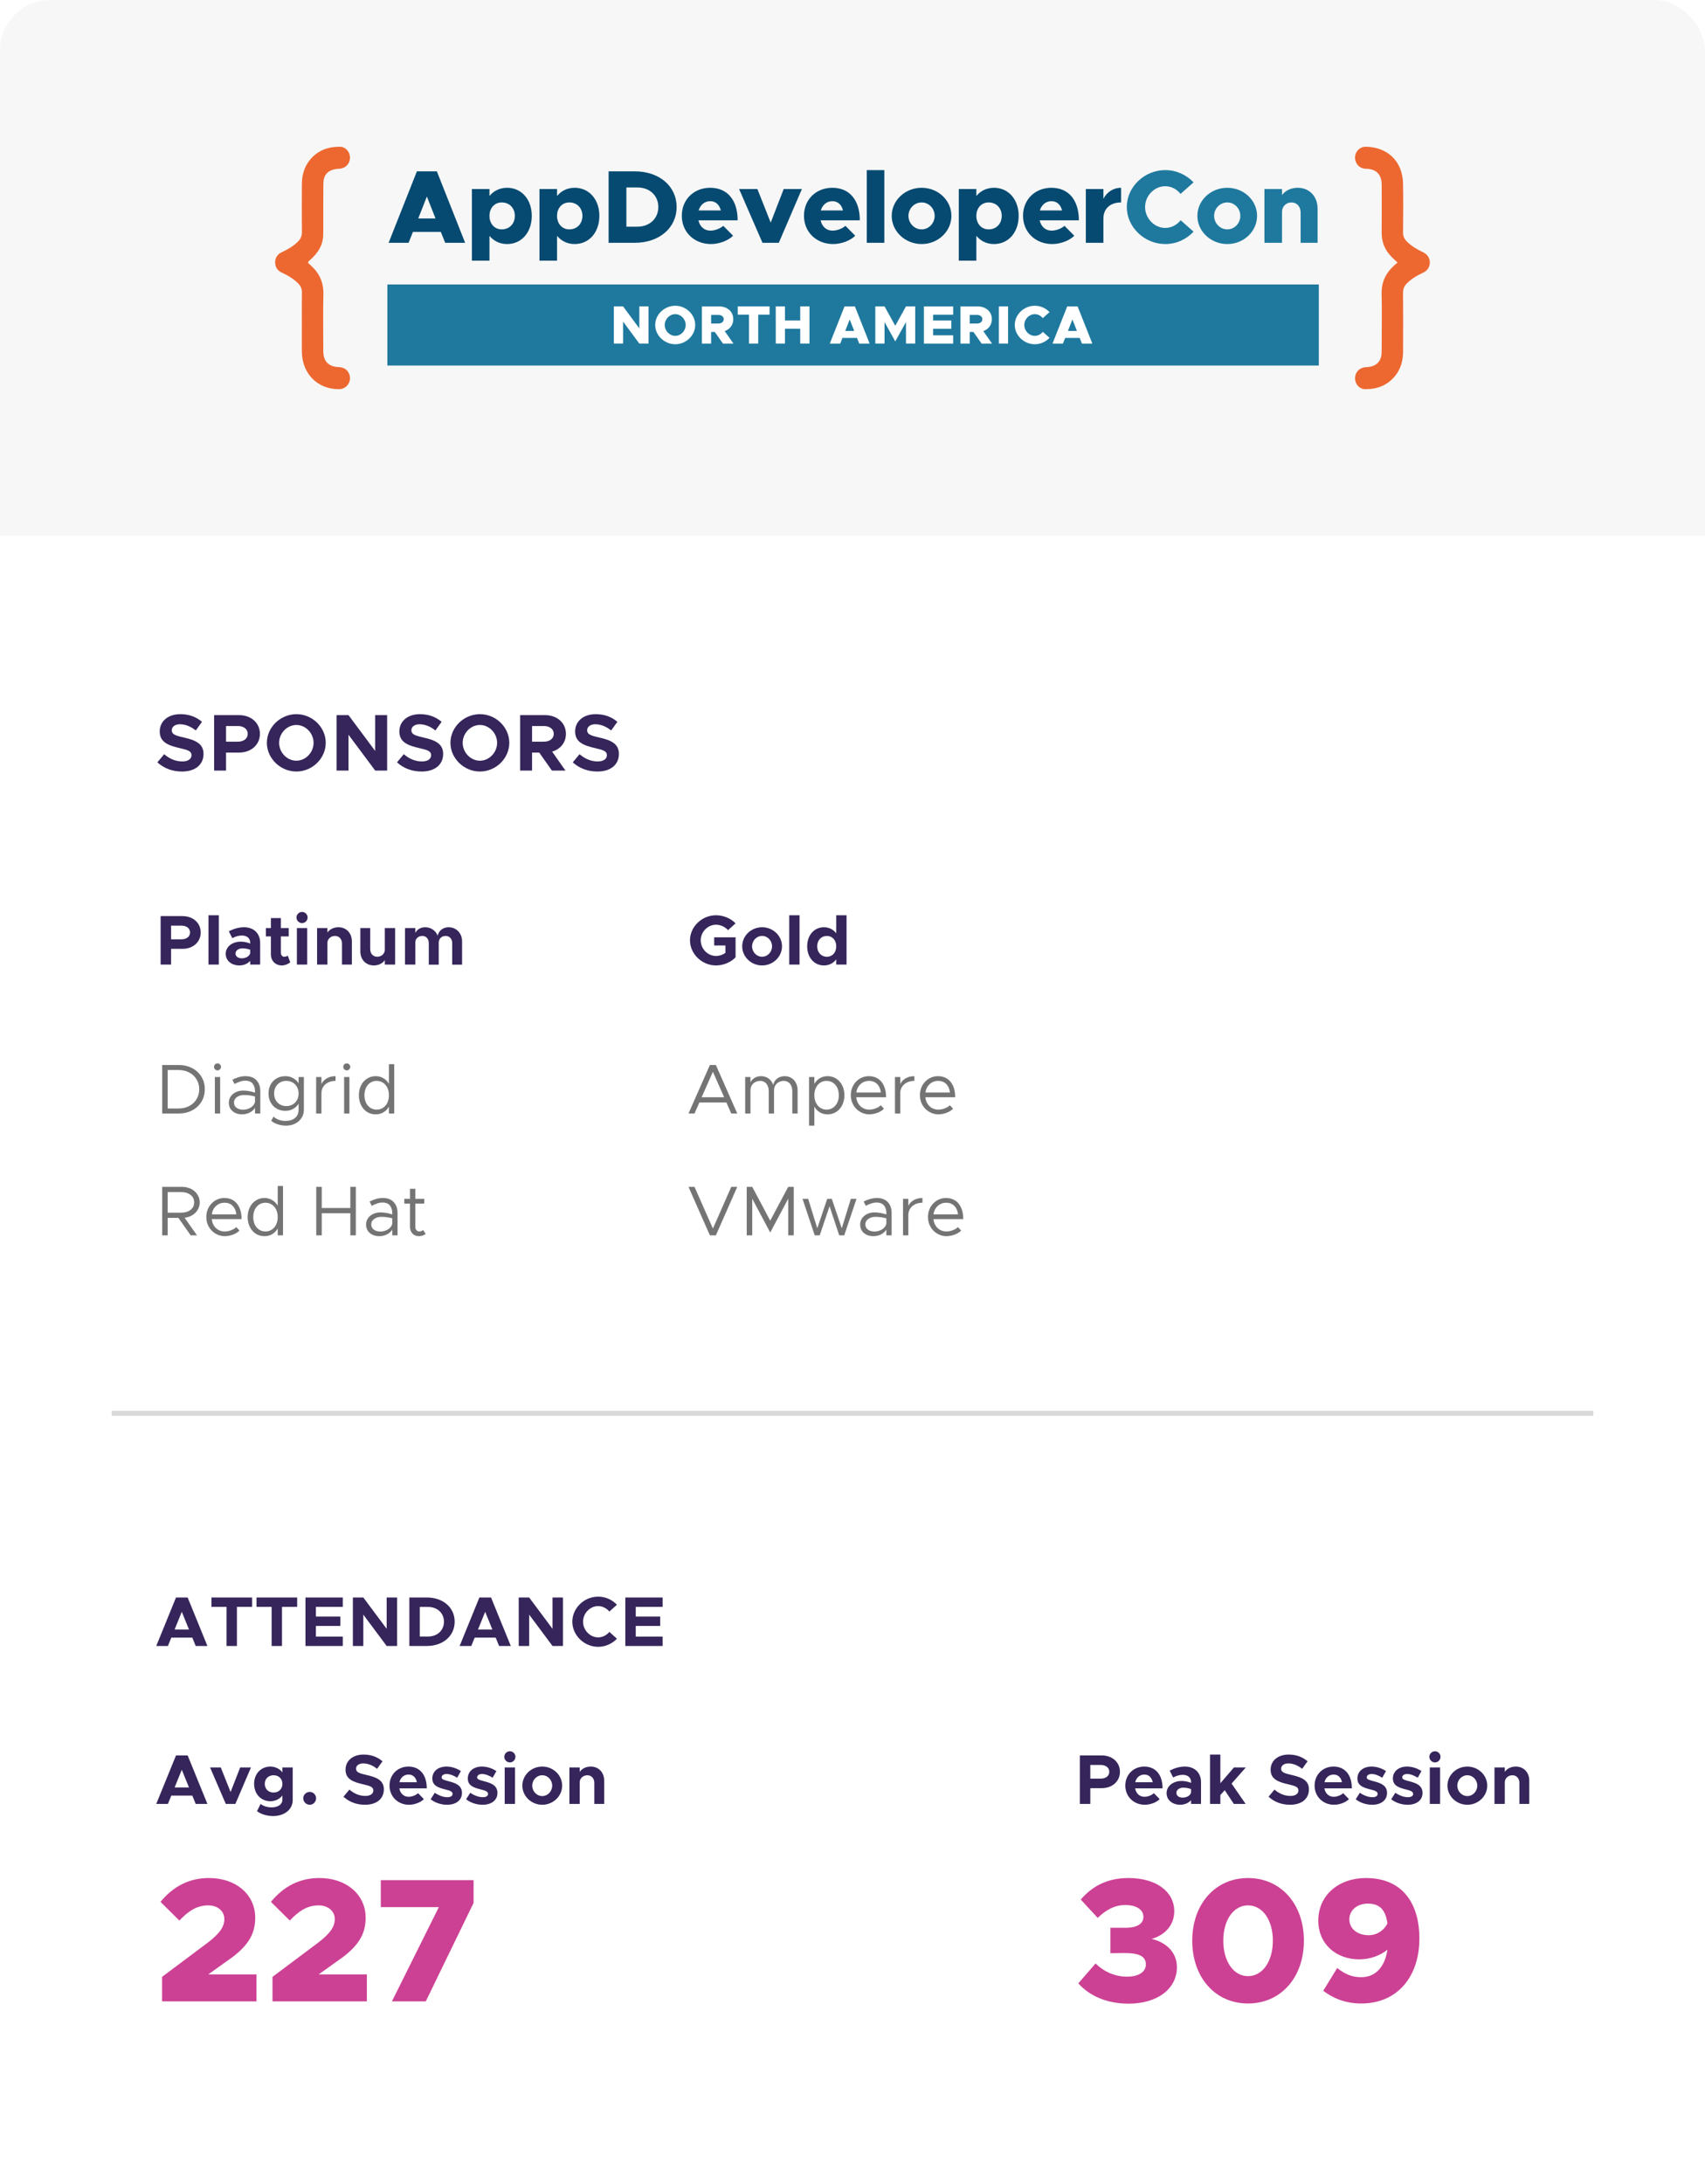 <?xml version="1.0" encoding="UTF-8"?> <svg xmlns="http://www.w3.org/2000/svg" width="378" height="484" viewBox="0 0 378 484" fill="none"><g filter="url(#filter0_d_42_2446)"><g clip-path="url(#clip0_42_2446)"><rect width="378" height="483.521" rx="11.173" fill="white"></rect><rect width="378" height="118.761" fill="#F7F7F7"></rect><path d="M292.383 63.039H85.881V81.007H292.383V63.039Z" fill="#1F799E"></path><path d="M97.728 51.387H91.55L90.582 53.807H86.156L92.426 37.97H96.852L103.122 53.807H98.696L97.728 51.387ZM96.552 48.413L94.639 43.549L92.726 48.413H96.552Z" fill="#064A71"></path><path d="M117.897 47.837C117.897 51.502 115.615 54.084 112.434 54.084C110.82 54.084 109.46 53.415 108.515 52.263V57.772H104.619V41.889H108.515V43.433C109.46 42.281 110.82 41.612 112.434 41.612C115.615 41.612 117.897 44.194 117.897 47.837ZM114.139 47.837C114.139 46.108 112.941 44.863 111.235 44.863C109.644 44.863 108.515 46.108 108.515 47.837C108.515 49.588 109.644 50.833 111.235 50.833C112.941 50.833 114.139 49.588 114.139 47.837Z" fill="#064A71"></path><path d="M132.88 47.837C132.88 51.502 130.598 54.084 127.417 54.084C125.803 54.084 124.443 53.415 123.498 52.263V57.772H119.602V41.889H123.498V43.433C124.443 42.281 125.803 41.612 127.417 41.612C130.598 41.612 132.88 44.194 132.88 47.837ZM129.122 47.837C129.122 46.108 127.924 44.863 126.218 44.863C124.627 44.863 123.498 46.108 123.498 47.837C123.498 49.588 124.627 50.833 126.218 50.833C127.924 50.833 129.122 49.588 129.122 47.837Z" fill="#064A71"></path><path d="M134.93 37.97H140.716C146.156 37.97 150.006 41.244 150.006 45.877C150.006 50.51 146.156 53.807 140.716 53.807H134.93C134.93 53.807 134.93 37.97 134.93 37.97ZM141.315 50.234C144.035 50.234 145.949 48.413 145.949 45.877C145.949 43.341 144.035 41.543 141.315 41.543H138.872V50.234H141.315Z" fill="#064A71"></path><path d="M160.355 50.05L162.522 52.24C161.461 53.323 159.432 54.084 157.635 54.084C153.946 54.084 151.157 51.479 151.157 47.814C151.157 44.194 153.854 41.612 157.45 41.612C161.231 41.612 163.536 44.309 163.536 48.828H154.846C155.145 50.188 156.114 51.11 157.473 51.11C158.487 51.11 159.571 50.695 160.355 50.05ZM154.891 46.638H159.802C159.525 45.416 158.695 44.586 157.473 44.586C156.205 44.586 155.26 45.393 154.891 46.638Z" fill="#064A71"></path><path d="M163.857 41.889H167.915L170.865 49.335L173.747 41.889H177.781L172.664 53.807H169.044L163.857 41.889Z" fill="#064A71"></path><path d="M187.439 50.05L189.606 52.24C188.545 53.323 186.517 54.084 184.719 54.084C181.03 54.084 178.241 51.479 178.241 47.814C178.241 44.194 180.938 41.612 184.534 41.612C188.315 41.612 190.62 44.309 190.62 48.828H181.93C182.229 50.188 183.197 51.11 184.557 51.11C185.571 51.11 186.655 50.695 187.439 50.05ZM181.975 46.638H186.885C186.609 45.416 185.779 44.586 184.557 44.586C183.289 44.586 182.344 45.393 181.975 46.638Z" fill="#064A71"></path><path d="M192.163 37.694H196.058V53.807H192.163V37.694Z" fill="#064A71"></path><path d="M197.694 47.837C197.694 44.402 200.668 41.612 204.333 41.612C207.976 41.612 210.927 44.402 210.927 47.837C210.927 51.271 207.976 54.084 204.333 54.084C200.668 54.084 197.694 51.271 197.694 47.837ZM207.215 47.837C207.215 46.2 205.924 44.863 204.333 44.863C202.72 44.863 201.406 46.2 201.406 47.837C201.406 49.473 202.72 50.834 204.333 50.834C205.924 50.834 207.215 49.473 207.215 47.837Z" fill="#064A71"></path><path d="M225.84 47.837C225.84 51.502 223.558 54.084 220.377 54.084C218.763 54.084 217.403 53.415 216.458 52.263V57.772H212.562V41.889H216.458V43.433C217.403 42.281 218.763 41.612 220.377 41.612C223.558 41.612 225.84 44.194 225.84 47.837ZM222.083 47.837C222.083 46.108 220.884 44.863 219.178 44.863C217.587 44.863 216.458 46.108 216.458 47.837C216.458 49.588 217.588 50.833 219.178 50.833C220.884 50.833 222.083 49.588 222.083 47.837Z" fill="#064A71"></path><path d="M236.005 50.05L238.172 52.24C237.111 53.323 235.083 54.084 233.285 54.084C229.596 54.084 226.807 51.479 226.807 47.814C226.807 44.194 229.504 41.612 233.1 41.612C236.881 41.612 239.186 44.309 239.186 48.828H230.495C230.795 50.188 231.763 51.11 233.123 51.11C234.137 51.11 235.221 50.695 236.005 50.05ZM230.541 46.638H235.451C235.175 45.416 234.345 44.586 233.123 44.586C231.855 44.586 230.91 45.393 230.541 46.638Z" fill="#064A71"></path><path d="M248.544 41.613V44.863C246.123 44.863 244.625 46.246 244.625 48.436V53.807H240.729V41.889H244.625V44.056C245.408 42.557 246.814 41.613 248.544 41.613Z" fill="#064A71"></path><path d="M249.811 45.877C249.811 41.428 253.706 37.694 258.34 37.694C260.807 37.694 263.042 38.754 264.61 40.414L261.728 42.973C260.921 41.935 259.677 41.267 258.34 41.267C255.919 41.267 253.868 43.388 253.868 45.877C253.868 48.39 255.919 50.511 258.34 50.511C259.699 50.511 260.921 49.842 261.752 48.805L264.61 51.34C263.042 53.023 260.807 54.084 258.34 54.084C253.706 54.084 249.811 50.326 249.811 45.877Z" fill="#1F799E"></path><path d="M265.46 47.837C265.46 44.402 268.434 41.612 272.1 41.612C275.742 41.612 278.693 44.402 278.693 47.837C278.693 51.271 275.742 54.084 272.1 54.084C268.434 54.084 265.46 51.271 265.46 47.837ZM274.981 47.837C274.981 46.2 273.691 44.863 272.1 44.863C270.486 44.863 269.172 46.2 269.172 47.837C269.172 49.473 270.486 50.834 272.1 50.834C273.691 50.834 274.981 49.473 274.981 47.837Z" fill="#1F799E"></path><path d="M292.108 46.223V53.807H288.35V47.099C288.35 45.785 287.52 44.863 286.321 44.863C285.123 44.863 284.224 45.762 284.224 46.937V53.807H280.328V41.889H284.224V43.226C284.961 42.235 286.206 41.612 287.705 41.612C290.287 41.612 292.108 43.526 292.108 46.223Z" fill="#1F799E"></path><path d="M136.089 67.9H138.137L141.738 72.772V67.9H143.778V76.138H141.738L138.137 71.266V76.138H136.089V67.9Z" fill="white"></path><path d="M145.261 72.019C145.261 69.704 147.285 67.758 149.702 67.758C152.119 67.758 154.127 69.704 154.127 72.019C154.127 74.333 152.103 76.287 149.702 76.287C147.301 76.287 145.261 74.333 145.261 72.019ZM152.017 72.019C152.017 70.724 150.957 69.618 149.702 69.618C148.447 69.618 147.372 70.724 147.372 72.019C147.372 73.314 148.439 74.428 149.702 74.428C150.965 74.428 152.017 73.321 152.017 72.019Z" fill="white"></path><path d="M160.286 76.146L158.474 73.565H157.658V76.146H155.61V67.908H159.439C161.259 67.908 162.569 69.069 162.569 70.74C162.569 72.003 161.824 72.968 160.663 73.376L162.616 76.146L160.286 76.146ZM157.658 71.697H159.25C159.957 71.697 160.451 71.313 160.451 70.74C160.451 70.167 159.957 69.783 159.25 69.783H157.658V71.705V71.697Z" fill="white"></path><path d="M166.053 69.736H163.558V67.9H170.612V69.736H168.101V76.138H166.053L166.053 69.736Z" fill="white"></path><path d="M179.462 67.9V76.138H177.414V72.851H174.032V76.138H171.984V67.9H174.032V71.023H177.414V67.9H179.462Z" fill="white"></path><path d="M189.991 74.883H186.774L186.272 76.146H183.965L187.229 67.908H189.536L192.8 76.146H190.493L189.991 74.883ZM189.379 73.337L188.383 70.803L187.386 73.337H189.379Z" fill="white"></path><path d="M194.055 67.9H196.103L198.48 72.192L200.858 67.9H202.905V76.138H200.858V71.368L198.48 75.66L196.103 71.368V76.138H194.055V67.9Z" fill="white"></path><path d="M206.875 69.736V71.023H210.908V72.859H206.875V74.31H211.316V76.146H204.828V67.908H211.316V69.744H206.875V69.736Z" fill="white"></path><path d="M217.624 76.146L215.812 73.565H214.996V76.146H212.94V67.908H216.769C218.59 67.908 219.9 69.069 219.9 70.74C219.9 72.003 219.154 72.968 217.993 73.376L219.947 76.146H217.617L217.624 76.146ZM214.996 71.697H216.589C217.295 71.697 217.789 71.313 217.789 70.74C217.789 70.167 217.295 69.783 216.589 69.783H214.996V71.705V71.697Z" fill="white"></path><path d="M221.445 67.9H223.493V76.138H221.445V67.9Z" fill="white"></path><path d="M224.976 72.019C224.976 69.704 227 67.758 229.417 67.758C230.704 67.758 231.865 68.308 232.681 69.171L231.182 70.505C230.766 69.963 230.115 69.618 229.417 69.618C228.154 69.618 227.087 70.724 227.087 72.019C227.087 73.314 228.154 74.428 229.417 74.428C230.123 74.428 230.759 74.082 231.19 73.541L232.681 74.859C231.865 75.738 230.704 76.287 229.417 76.287C227.008 76.287 224.976 74.333 224.976 72.019Z" fill="white"></path><path d="M239.365 74.883H236.148L235.646 76.146H233.339L236.603 67.908H238.91L242.174 76.146H239.867L239.365 74.883ZM238.753 73.337L237.757 70.803L236.76 73.337H238.753Z" fill="white"></path><path d="M309.836 58.181C309.395 57.764 308.949 57.368 308.53 56.943C307.061 55.457 306.29 53.684 306.316 51.523C306.355 48.146 306.328 44.768 306.324 41.391C306.323 40.971 306.329 40.546 306.267 40.134C306.008 38.401 304.842 37.452 302.908 37.406C301.916 37.383 301.147 36.984 300.682 36.071C299.851 34.442 301.003 32.49 302.819 32.517C307.305 32.582 310.953 35.432 311.055 40.717C311.125 44.322 311.089 47.93 311.058 51.536C311.051 52.335 311.327 52.935 311.845 53.467C312.911 54.562 314.208 55.282 315.555 55.93C316.777 56.517 317.307 57.851 316.821 59.077C316.564 59.727 316.102 60.161 315.478 60.447C314.17 61.045 312.938 61.769 311.899 62.807C311.326 63.381 311.05 64.028 311.057 64.887C311.09 69.237 311.085 73.589 311.063 77.939C311.053 79.917 310.555 81.758 309.302 83.303C307.575 85.432 305.27 86.27 302.656 86.244C301.34 86.231 300.381 85.071 300.415 83.747C300.448 82.431 301.458 81.43 302.793 81.371C303.161 81.355 303.534 81.32 303.893 81.24C305.355 80.911 306.205 79.905 306.293 78.358C306.341 77.521 306.324 76.68 306.325 75.84C306.328 72.272 306.391 68.702 306.305 65.135C306.241 62.491 307.257 60.455 309.145 58.786C309.37 58.588 309.596 58.392 309.836 58.181Z" fill="#ED6830"></path><path d="M66.917 71.378C66.917 69.184 66.889 66.99 66.932 64.796C66.947 63.999 66.673 63.398 66.154 62.862C65.091 61.761 63.8 61.028 62.442 60.398C61.599 60.008 61.096 59.34 61.012 58.38C60.928 57.423 61.289 56.666 62.052 56.122C62.233 55.993 62.443 55.906 62.644 55.81C63.892 55.212 65.079 54.519 66.077 53.521C66.645 52.953 66.944 52.313 66.934 51.447C66.894 47.918 66.907 44.388 66.924 40.859C66.933 39.005 67.359 37.258 68.463 35.759C70.176 33.432 72.562 32.515 75.309 32.516C76.627 32.517 77.606 33.658 77.59 34.98C77.574 36.3 76.565 37.332 75.244 37.39C74.949 37.403 74.651 37.425 74.362 37.478C72.616 37.8 71.718 38.813 71.693 40.651C71.651 43.741 71.675 46.832 71.669 49.923C71.668 50.686 71.687 51.45 71.654 52.212C71.555 54.495 70.372 56.175 68.763 57.605C68.147 58.152 68.138 58.148 68.777 58.705C70.726 60.402 71.756 62.482 71.694 65.193C71.601 69.254 71.668 73.32 71.672 77.383C71.673 77.802 71.668 78.228 71.732 78.639C72.001 80.367 73.165 81.291 75.113 81.353C76.275 81.389 77.134 81.996 77.465 83.013C77.988 84.621 76.839 86.233 75.162 86.245C70.419 86.278 66.981 82.832 66.925 77.96C66.899 75.766 66.921 73.572 66.921 71.378L66.917 71.378Z" fill="#ED6830"></path><path d="M40.348 170.976C38.202 170.976 36.325 170.26 34.895 168.938L36.397 167.132C37.559 168.133 38.882 168.741 40.437 168.741C41.778 168.741 42.457 168.133 42.457 167.364C42.457 166.488 41.742 166.22 39.865 165.791C37.273 165.201 35.413 164.468 35.413 162.091C35.413 159.82 37.273 158.265 39.972 158.265C41.974 158.265 43.512 158.891 44.781 159.963L43.404 161.876C42.296 160.982 41.063 160.5 39.883 160.5C38.774 160.5 38.077 161.089 38.077 161.822C38.077 162.716 38.828 163.002 40.723 163.431C43.369 164.021 45.121 164.808 45.121 167.078C45.121 169.42 43.333 170.976 40.348 170.976ZM47.469 170.761V158.479H52.993C55.674 158.479 57.623 160.196 57.623 162.627C57.623 165.058 55.674 166.774 52.993 166.774H50.115V170.761H47.469ZM50.115 164.361H52.725C54.03 164.361 54.923 163.682 54.923 162.627C54.923 161.572 54.03 160.893 52.725 160.893H50.115V164.361ZM65.709 170.976C62.169 170.976 59.166 168.062 59.166 164.611C59.166 161.161 62.169 158.265 65.709 158.265C69.249 158.265 72.216 161.161 72.216 164.611C72.216 168.062 69.249 170.976 65.709 170.976ZM65.709 168.58C67.765 168.58 69.517 166.757 69.517 164.611C69.517 162.484 67.765 160.66 65.709 160.66C63.635 160.66 61.883 162.484 61.883 164.611C61.883 166.757 63.635 168.58 65.709 168.58ZM74.616 170.761V158.479H77.262L83.179 166.417V158.479H85.825V170.761H83.179L77.262 162.824V170.761H74.616ZM93.473 170.976C91.327 170.976 89.45 170.26 88.02 168.938L89.522 167.132C90.684 168.133 92.007 168.741 93.562 168.741C94.903 168.741 95.582 168.133 95.582 167.364C95.582 166.488 94.867 166.22 92.99 165.791C90.398 165.201 88.538 164.468 88.538 162.091C88.538 159.82 90.398 158.265 93.097 158.265C95.099 158.265 96.637 158.891 97.906 159.963L96.529 161.876C95.421 160.982 94.188 160.5 93.008 160.5C91.899 160.5 91.202 161.089 91.202 161.822C91.202 162.716 91.953 163.002 93.848 163.431C96.494 164.021 98.246 164.808 98.246 167.078C98.246 169.42 96.458 170.976 93.473 170.976ZM106.404 170.976C102.864 170.976 99.861 168.062 99.861 164.611C99.861 161.161 102.864 158.265 106.404 158.265C109.944 158.265 112.911 161.161 112.911 164.611C112.911 168.062 109.944 170.976 106.404 170.976ZM106.404 168.58C108.46 168.58 110.212 166.757 110.212 164.611C110.212 162.484 108.46 160.66 106.404 160.66C104.33 160.66 102.578 162.484 102.578 164.611C102.578 166.757 104.33 168.58 106.404 168.58ZM125.465 162.627C125.465 164.558 124.25 166.024 122.408 166.56L125.358 170.761H122.355L119.548 166.774H117.957V170.761H115.311V158.479H120.835C123.517 158.479 125.465 160.196 125.465 162.627ZM117.957 160.893V164.361H120.567C121.872 164.361 122.766 163.682 122.766 162.627C122.766 161.572 121.872 160.893 120.567 160.893H117.957ZM132.439 170.976C130.294 170.976 128.417 170.26 126.987 168.938L128.488 167.132C129.65 168.133 130.973 168.741 132.528 168.741C133.869 168.741 134.549 168.133 134.549 167.364C134.549 166.488 133.833 166.22 131.956 165.791C129.364 165.201 127.505 164.468 127.505 162.091C127.505 159.82 129.364 158.265 132.064 158.265C134.066 158.265 135.603 158.891 136.873 159.963L135.496 161.876C134.388 160.982 133.154 160.5 131.974 160.5C130.866 160.5 130.169 161.089 130.169 161.822C130.169 162.716 130.919 163.002 132.814 163.431C135.46 164.021 137.212 164.808 137.212 167.078C137.212 169.42 135.425 170.976 132.439 170.976Z" fill="#35255A"></path><path d="M35.612 213.761V203.015H40.446C42.792 203.015 44.497 204.516 44.497 206.644C44.497 208.771 42.792 210.273 40.446 210.273H37.927V213.761H35.612ZM37.927 208.161H40.211C41.353 208.161 42.135 207.567 42.135 206.644C42.135 205.721 41.353 205.126 40.211 205.126H37.927V208.161ZM46.223 213.761V202.827H48.507V213.761H46.223ZM54.109 205.486C56.22 205.486 57.675 206.816 57.675 208.927V213.761H55.47V212.948C54.891 213.589 53.968 213.949 53.076 213.949C51.356 213.949 50.042 212.916 50.042 211.368C50.042 209.772 51.528 208.677 53.389 208.677C54.046 208.677 54.781 208.818 55.47 209.1V208.927C55.47 208.067 54.922 207.316 53.593 207.316C52.842 207.316 52.138 207.567 51.496 207.895L50.73 206.378C51.872 205.799 52.983 205.486 54.109 205.486ZM53.593 212.369C54.468 212.369 55.297 211.962 55.47 211.211V210.476C54.953 210.273 54.343 210.163 53.718 210.163C52.889 210.163 52.216 210.648 52.216 211.305C52.216 211.962 52.81 212.369 53.593 212.369ZM63.795 211.759L64.342 213.245C63.873 213.667 63.138 213.949 62.496 213.949C61.057 213.949 60.056 212.932 60.056 211.477V207.52H58.946V205.674H60.056V203.453H62.262V205.674H64.014V207.52H62.262V211.117C62.262 211.649 62.59 212.025 63.013 212.025C63.325 212.025 63.638 211.915 63.795 211.759ZM66.979 204.563C66.275 204.563 65.728 204 65.728 203.312C65.728 202.67 66.275 202.092 66.979 202.092C67.652 202.092 68.199 202.67 68.199 203.312C68.199 204 67.652 204.563 66.979 204.563ZM65.822 213.761V205.674H68.106V213.761H65.822ZM75.022 205.486C76.773 205.486 78.009 206.769 78.009 208.615V213.761H75.819V209.1C75.819 208.098 75.178 207.41 74.271 207.41C73.317 207.41 72.581 208.098 72.581 208.974V213.761H70.298V205.674H72.581V206.659C73.082 205.94 73.974 205.486 75.022 205.486ZM85.315 205.674H87.599V213.761H85.315V212.776C84.814 213.495 83.923 213.949 82.891 213.949C81.123 213.949 79.887 212.666 79.887 210.82V205.674H82.077V210.335C82.077 211.336 82.718 212.025 83.626 212.025C84.58 212.025 85.315 211.336 85.315 210.46V205.674ZM99.457 205.486C101.146 205.486 102.444 206.784 102.444 208.615V213.777H100.254V209.006C100.254 208.067 99.66 207.41 98.815 207.41C97.908 207.41 97.267 208.02 97.267 208.881V213.777H95.061V209.006C95.061 208.067 94.482 207.41 93.638 207.41C92.715 207.41 92.073 208.02 92.073 208.881V213.761H89.79V205.674H92.073V206.738C92.464 205.971 93.262 205.486 94.263 205.486C95.53 205.486 96.594 206.221 97.032 207.363C97.267 206.237 98.221 205.486 99.457 205.486Z" fill="#35255A"></path><path d="M35.956 236.015H39.586C40.712 236.015 41.713 236.244 42.589 236.703C43.475 237.162 44.164 237.798 44.654 238.611C45.154 239.425 45.404 240.348 45.404 241.38C45.404 242.412 45.154 243.341 44.654 244.164C44.164 244.978 43.475 245.614 42.589 246.073C41.713 246.532 40.712 246.761 39.586 246.761H35.956V236.015ZM39.586 245.65C40.472 245.65 41.259 245.468 41.948 245.103C42.646 244.738 43.188 244.232 43.574 243.586C43.971 242.939 44.169 242.204 44.169 241.38C44.169 240.556 43.971 239.826 43.574 239.19C43.188 238.543 42.646 238.038 41.948 237.673C41.259 237.308 40.472 237.125 39.586 237.125H37.177V245.65H39.586ZM47.634 238.674H48.808V246.761H47.634V238.674ZM48.229 237.203C48.01 237.203 47.822 237.125 47.666 236.969C47.52 236.812 47.447 236.63 47.447 236.421C47.447 236.213 47.52 236.035 47.666 235.889C47.822 235.733 48.01 235.655 48.229 235.655C48.437 235.655 48.615 235.733 48.761 235.889C48.917 236.035 48.995 236.213 48.995 236.421C48.995 236.63 48.917 236.812 48.761 236.969C48.615 237.125 48.437 237.203 48.229 237.203ZM54.424 238.486C55.498 238.486 56.311 238.794 56.864 239.409C57.427 240.014 57.709 240.822 57.709 241.834V246.761H56.535V245.494C56.254 245.953 55.847 246.313 55.315 246.573C54.794 246.824 54.252 246.949 53.688 246.949C52.823 246.949 52.114 246.714 51.561 246.245C51.008 245.776 50.732 245.15 50.732 244.368C50.732 243.846 50.873 243.382 51.154 242.976C51.446 242.558 51.832 242.24 52.312 242.021C52.802 241.792 53.334 241.677 53.907 241.677C54.721 241.677 55.597 241.828 56.535 242.131V241.834C56.535 241.177 56.368 240.624 56.035 240.176C55.701 239.717 55.138 239.487 54.345 239.487C53.98 239.487 53.605 239.555 53.219 239.691C52.844 239.816 52.432 239.993 51.983 240.222L51.514 239.268C52.557 238.747 53.527 238.486 54.424 238.486ZM53.892 245.916C54.476 245.916 55.023 245.77 55.534 245.478C56.056 245.176 56.389 244.759 56.535 244.227V242.991C55.743 242.772 54.929 242.663 54.095 242.663C53.48 242.663 52.953 242.819 52.515 243.132C52.088 243.445 51.874 243.841 51.874 244.321C51.874 244.811 52.062 245.202 52.437 245.494C52.823 245.776 53.308 245.916 53.892 245.916ZM67.37 238.674V245.901C67.37 246.589 67.198 247.199 66.854 247.731C66.52 248.273 66.051 248.695 65.446 248.998C64.852 249.3 64.168 249.451 63.397 249.451C62.761 249.451 62.151 249.352 61.567 249.154C60.983 248.956 60.503 248.695 60.127 248.372L60.644 247.449C60.957 247.752 61.342 247.986 61.801 248.153C62.26 248.32 62.74 248.403 63.24 248.403C64.168 248.403 64.893 248.184 65.415 247.746C65.936 247.308 66.197 246.693 66.197 245.901V244.587C65.884 245.087 65.472 245.478 64.961 245.76C64.46 246.031 63.892 246.167 63.256 246.167C62.536 246.167 61.895 246.005 61.332 245.682C60.769 245.348 60.326 244.889 60.002 244.305C59.69 243.721 59.533 243.059 59.533 242.319C59.533 241.578 59.69 240.916 60.002 240.332C60.326 239.748 60.769 239.294 61.332 238.971C61.895 238.648 62.536 238.486 63.256 238.486C63.892 238.486 64.46 238.627 64.961 238.908C65.472 239.18 65.884 239.565 66.197 240.066V238.674H67.37ZM63.475 245.119C63.996 245.119 64.466 244.999 64.883 244.759C65.3 244.519 65.623 244.19 65.853 243.773C66.082 243.346 66.197 242.861 66.197 242.319C66.197 241.787 66.082 241.312 65.853 240.895C65.623 240.468 65.3 240.134 64.883 239.894C64.466 239.654 63.996 239.534 63.475 239.534C62.954 239.534 62.484 239.654 62.067 239.894C61.66 240.134 61.342 240.468 61.113 240.895C60.884 241.312 60.769 241.787 60.769 242.319C60.769 242.861 60.884 243.346 61.113 243.773C61.342 244.19 61.66 244.519 62.067 244.759C62.484 244.999 62.954 245.119 63.475 245.119ZM71.263 240.254C71.503 239.711 71.899 239.284 72.452 238.971C73.005 238.648 73.651 238.486 74.392 238.486V239.534C73.787 239.534 73.245 239.649 72.765 239.878C72.296 240.108 71.925 240.431 71.654 240.848C71.394 241.255 71.263 241.719 71.263 242.24V246.761H70.09V238.674H71.263V240.254ZM76.292 238.674H77.465V246.761H76.292V238.674ZM76.886 237.203C76.667 237.203 76.48 237.125 76.323 236.969C76.177 236.812 76.104 236.63 76.104 236.421C76.104 236.213 76.177 236.035 76.323 235.889C76.48 235.733 76.667 235.655 76.886 235.655C77.095 235.655 77.272 235.733 77.418 235.889C77.575 236.035 77.653 236.213 77.653 236.421C77.653 236.63 77.575 236.812 77.418 236.969C77.272 237.125 77.095 237.203 76.886 237.203ZM87.398 235.827V246.761H86.225V245.244C85.912 245.786 85.501 246.208 84.99 246.511C84.489 246.803 83.921 246.949 83.284 246.949C82.586 246.949 81.95 246.771 81.376 246.417C80.813 246.052 80.37 245.546 80.046 244.9C79.723 244.253 79.562 243.523 79.562 242.71C79.562 241.896 79.723 241.171 80.046 240.535C80.37 239.889 80.813 239.388 81.376 239.034C81.95 238.669 82.586 238.486 83.284 238.486C83.921 238.486 84.489 238.637 84.99 238.94C85.501 239.232 85.912 239.649 86.225 240.191V235.827H87.398ZM83.504 245.901C84.025 245.901 84.494 245.765 84.911 245.494C85.328 245.223 85.652 244.847 85.881 244.368C86.111 243.878 86.225 243.325 86.225 242.71C86.225 242.094 86.111 241.547 85.881 241.067C85.652 240.587 85.328 240.212 84.911 239.941C84.494 239.67 84.025 239.534 83.504 239.534C82.982 239.534 82.513 239.67 82.096 239.941C81.689 240.212 81.371 240.587 81.141 241.067C80.912 241.547 80.797 242.094 80.797 242.71C80.797 243.325 80.912 243.878 81.141 244.368C81.371 244.847 81.689 245.223 82.096 245.494C82.513 245.765 82.982 245.901 83.504 245.901Z" fill="#747474"></path><path d="M44.278 266.456C44.278 267.05 44.132 267.593 43.84 268.083C43.559 268.573 43.163 268.974 42.651 269.287C42.141 269.6 41.567 269.793 40.931 269.866L43.668 273.761H42.276L39.554 269.897H37.177V273.761H35.956V263.015H40.321C41.051 263.015 41.718 263.161 42.323 263.453C42.928 263.745 43.402 264.157 43.746 264.688C44.101 265.21 44.278 265.799 44.278 266.456ZM37.177 268.74H40.102C40.988 268.74 41.697 268.536 42.229 268.13C42.771 267.723 43.042 267.165 43.042 266.456C43.042 265.747 42.771 265.189 42.229 264.782C41.697 264.376 40.988 264.172 40.102 264.172H37.177V268.74ZM49.822 272.901C50.302 272.901 50.782 272.807 51.261 272.619C51.752 272.431 52.122 272.202 52.372 271.931L53.092 272.697C52.748 273.073 52.263 273.375 51.637 273.605C51.022 273.834 50.422 273.949 49.838 273.949C49.118 273.949 48.446 273.766 47.82 273.401C47.194 273.036 46.689 272.53 46.303 271.884C45.928 271.227 45.74 270.497 45.74 269.694C45.74 268.912 45.917 268.197 46.272 267.551C46.637 266.904 47.121 266.399 47.726 266.034C48.342 265.669 49.009 265.486 49.729 265.486C50.938 265.486 51.877 265.908 52.544 266.753C53.222 267.598 53.561 268.735 53.561 270.163H46.944C47.028 270.966 47.33 271.623 47.852 272.134C48.383 272.645 49.04 272.901 49.822 272.901ZM49.776 266.534C49.045 266.534 48.42 266.774 47.898 267.254C47.377 267.723 47.064 268.343 46.96 269.115H52.403C52.32 268.343 52.054 267.723 51.606 267.254C51.157 266.774 50.547 266.534 49.776 266.534ZM62.743 262.827V273.761H61.57V272.244C61.257 272.786 60.845 273.208 60.334 273.511C59.834 273.803 59.265 273.949 58.629 273.949C57.931 273.949 57.294 273.771 56.721 273.417C56.158 273.052 55.715 272.546 55.391 271.9C55.068 271.253 54.906 270.523 54.906 269.71C54.906 268.896 55.068 268.171 55.391 267.535C55.715 266.889 56.158 266.388 56.721 266.034C57.294 265.669 57.931 265.486 58.629 265.486C59.265 265.486 59.834 265.637 60.334 265.94C60.845 266.232 61.257 266.649 61.57 267.191V262.827H62.743ZM58.848 272.901C59.37 272.901 59.839 272.765 60.256 272.494C60.673 272.223 60.996 271.847 61.226 271.368C61.455 270.878 61.57 270.325 61.57 269.71C61.57 269.094 61.455 268.547 61.226 268.067C60.996 267.587 60.673 267.212 60.256 266.941C59.839 266.67 59.37 266.534 58.848 266.534C58.327 266.534 57.858 266.67 57.44 266.941C57.034 267.212 56.716 267.587 56.486 268.067C56.257 268.547 56.142 269.094 56.142 269.71C56.142 270.325 56.257 270.878 56.486 271.368C56.716 271.847 57.034 272.223 57.44 272.494C57.858 272.765 58.327 272.901 58.848 272.901ZM78.889 263.015V273.761H77.669V268.865H71.333V273.761H70.113V263.015H71.333V267.707H77.669V263.015H78.889ZM84.853 265.486C85.927 265.486 86.741 265.794 87.293 266.409C87.856 267.014 88.138 267.822 88.138 268.834V273.761H86.965V272.494C86.683 272.953 86.277 273.313 85.745 273.573C85.223 273.824 84.681 273.949 84.118 273.949C83.252 273.949 82.543 273.714 81.99 273.245C81.438 272.776 81.162 272.15 81.162 271.368C81.162 270.846 81.302 270.382 81.584 269.976C81.876 269.558 82.262 269.24 82.741 269.021C83.231 268.792 83.763 268.677 84.337 268.677C85.15 268.677 86.026 268.828 86.965 269.131V268.834C86.965 268.177 86.798 267.624 86.464 267.176C86.131 266.717 85.567 266.487 84.775 266.487C84.41 266.487 84.034 266.555 83.649 266.691C83.273 266.816 82.861 266.993 82.413 267.222L81.944 266.268C82.986 265.747 83.956 265.486 84.853 265.486ZM84.321 272.916C84.905 272.916 85.453 272.77 85.964 272.478C86.485 272.176 86.819 271.759 86.965 271.227V269.991C86.172 269.772 85.359 269.663 84.525 269.663C83.909 269.663 83.383 269.819 82.945 270.132C82.517 270.445 82.303 270.841 82.303 271.321C82.303 271.811 82.491 272.202 82.867 272.494C83.252 272.776 83.737 272.916 84.321 272.916ZM94.374 273.432C93.936 273.777 93.435 273.949 92.872 273.949C92.299 273.949 91.824 273.756 91.449 273.37C91.084 272.984 90.901 272.489 90.901 271.884V266.722H89.634V265.674H90.901V263.453H92.074V265.674H94.061V266.722H92.074V271.884C92.074 272.176 92.158 272.421 92.325 272.619C92.502 272.807 92.71 272.901 92.95 272.901C93.128 272.901 93.289 272.869 93.435 272.807C93.581 272.744 93.701 272.666 93.795 272.572L94.374 273.432Z" fill="#747474"></path><path d="M158.336 209.522V207.723H163.076V212.15C162.012 213.276 160.339 213.949 158.743 213.949C155.615 213.949 152.971 211.399 152.971 208.38C152.971 205.361 155.615 202.827 158.743 202.827C160.339 202.827 162.012 203.5 163.076 204.626L161.402 206.127C160.761 205.392 159.729 204.923 158.743 204.923C156.897 204.923 155.349 206.519 155.349 208.38C155.349 210.257 156.897 211.853 158.743 211.853C159.463 211.853 160.229 211.602 160.824 211.164V209.522H158.336ZM168.957 213.949C166.532 213.949 164.546 212.04 164.546 209.71C164.546 207.379 166.532 205.486 168.957 205.486C171.381 205.486 173.368 207.379 173.368 209.71C173.368 212.04 171.381 213.949 168.957 213.949ZM168.957 212.025C170.177 212.025 171.162 210.977 171.162 209.71C171.162 208.443 170.177 207.41 168.957 207.41C167.737 207.41 166.736 208.443 166.736 209.71C166.736 210.977 167.737 212.025 168.957 212.025ZM174.977 213.761V202.827H177.261V213.761H174.977ZM185.397 202.827H187.681V213.761H185.397V212.603C184.756 213.448 183.801 213.949 182.66 213.949C180.517 213.949 178.952 212.197 178.952 209.71C178.952 207.238 180.517 205.486 182.66 205.486C183.801 205.486 184.756 205.987 185.397 206.831V202.827ZM183.332 212.025C184.537 212.025 185.397 211.07 185.397 209.71C185.397 208.364 184.537 207.41 183.332 207.41C182.065 207.41 181.174 208.364 181.174 209.71C181.174 211.07 182.065 212.025 183.332 212.025Z" fill="#35255A"></path><path d="M162.122 246.761L161.043 244.321H155.051L153.972 246.761H152.643L157.382 236.015H158.712L163.451 246.761H162.122ZM155.552 243.163H160.542L158.055 237.516L155.552 243.163ZM173.951 238.486C175.64 238.486 176.829 239.784 176.829 241.615V246.761H175.656V241.771C175.656 240.457 174.889 239.534 173.794 239.534C172.512 239.534 171.604 240.395 171.604 241.615V246.761H170.431V241.771C170.431 240.457 169.665 239.534 168.57 239.534C167.287 239.534 166.38 240.395 166.38 241.615V246.761H165.207V238.674H166.38V239.863C166.787 239.018 167.663 238.486 168.726 238.486C170.009 238.486 171.01 239.237 171.417 240.41C171.667 239.268 172.668 238.486 173.951 238.486ZM183.481 238.486C185.609 238.486 187.204 240.238 187.204 242.71C187.204 245.197 185.609 246.949 183.481 246.949C182.183 246.949 181.151 246.307 180.541 245.244V249.451H179.367V238.674H180.541V240.191C181.151 239.127 182.183 238.486 183.481 238.486ZM183.262 245.901C184.842 245.901 185.969 244.571 185.969 242.71C185.969 240.848 184.842 239.534 183.262 239.534C181.667 239.534 180.541 240.848 180.541 242.71C180.541 244.571 181.667 245.901 183.262 245.901ZM192.707 245.901C193.661 245.901 194.756 245.478 195.256 244.931L195.976 245.697C195.272 246.464 193.849 246.949 192.722 246.949C190.564 246.949 188.624 245.181 188.624 242.694C188.624 240.285 190.439 238.486 192.613 238.486C195.053 238.486 196.445 240.332 196.445 243.163H189.829C190.001 244.743 191.111 245.901 192.707 245.901ZM192.66 239.534C191.221 239.534 190.063 240.551 189.844 242.115H195.288C195.131 240.66 194.271 239.534 192.66 239.534ZM199.59 240.254C200.074 239.174 201.232 238.486 202.718 238.486V239.534C200.888 239.534 199.59 240.66 199.59 242.24V246.761H198.416V238.674H199.59V240.254ZM208.028 245.901C208.983 245.901 210.078 245.478 210.578 244.931L211.298 245.697C210.594 246.464 209.17 246.949 208.044 246.949C205.885 246.949 203.946 245.181 203.946 242.694C203.946 240.285 205.76 238.486 207.935 238.486C210.375 238.486 211.767 240.332 211.767 243.163H205.15C205.322 244.743 206.433 245.901 208.028 245.901ZM207.982 239.534C206.542 239.534 205.385 240.551 205.166 242.115H210.609C210.453 240.66 209.593 239.534 207.982 239.534Z" fill="#747474"></path><path d="M162.122 263.015H163.451L158.712 273.761H157.382L152.643 263.015H153.972L158.055 272.259L162.122 263.015ZM165.551 273.761V263.015H166.771L170.76 270.507L174.749 263.015H175.969V273.761H174.749V265.643L170.76 273.135L166.771 265.643V273.761H165.551ZM180.627 273.761L177.921 265.674H179.172L181.19 272.197L183.396 265.674H184.412L186.618 272.197L188.636 265.674H189.887L187.165 273.761H186.055L183.912 267.301L181.737 273.761H180.627ZM194.39 265.486C196.596 265.486 197.675 266.878 197.675 268.834V273.761H196.502V272.494C195.923 273.448 194.719 273.949 193.655 273.949C191.95 273.949 190.699 272.963 190.699 271.368C190.699 269.757 192.138 268.677 193.874 268.677C194.75 268.677 195.673 268.865 196.502 269.131V268.834C196.502 267.739 196.064 266.487 194.312 266.487C193.499 266.487 192.685 266.847 191.95 267.222L191.481 266.268C192.638 265.689 193.608 265.486 194.39 265.486ZM193.858 272.916C194.922 272.916 196.189 272.369 196.502 271.227V269.991C195.767 269.788 194.938 269.663 194.062 269.663C192.857 269.663 191.841 270.351 191.841 271.321C191.841 272.322 192.717 272.916 193.858 272.916ZM201.377 267.254C201.862 266.174 203.019 265.486 204.505 265.486V266.534C202.675 266.534 201.377 267.66 201.377 269.24V273.761H200.204V265.674H201.377V267.254ZM209.816 272.901C210.77 272.901 211.865 272.478 212.365 271.931L213.085 272.697C212.381 273.464 210.958 273.949 209.831 273.949C207.673 273.949 205.733 272.181 205.733 269.694C205.733 267.285 207.548 265.486 209.722 265.486C212.162 265.486 213.554 267.332 213.554 270.163H206.937C207.11 271.743 208.22 272.901 209.816 272.901ZM209.769 266.534C208.33 266.534 207.172 267.551 206.953 269.115H212.397C212.24 267.66 211.38 266.534 209.769 266.534Z" fill="#747474"></path><line opacity="0.15" x1="24.754" y1="313.202" x2="353.246" y2="313.202" stroke="black" stroke-width="1.117"></line><path d="M43.387 364.761L42.636 362.915H37.974L37.224 364.761H34.642L39.022 354.015H41.603L45.983 364.761H43.387ZM38.71 361.116H41.901L40.305 357.19L38.71 361.116ZM50.228 364.761V356.095H46.881V354.015H55.891V356.095H52.528V364.761H50.228ZM60.219 364.761V356.095H56.871V354.015H65.882V356.095H62.518V364.761H60.219ZM75.997 356.095H70.037V358.238H75.45V360.319H70.037V362.681H75.997V364.761H67.722V354.015H75.997V356.095ZM78.232 364.761V354.015H80.547L85.725 360.96V354.015H88.04V364.761H85.725L80.547 357.816V364.761H78.232ZM90.758 364.761V354.015H94.622C98.235 354.015 100.801 356.236 100.801 359.38C100.801 362.524 98.235 364.761 94.622 364.761H90.758ZM93.073 362.665H94.919C96.968 362.665 98.423 361.304 98.423 359.38C98.423 357.472 96.968 356.111 94.919 356.111H93.073V362.665ZM110.646 364.761L109.895 362.915H105.234L104.483 364.761H101.902L106.282 354.015H108.863L113.243 364.761H110.646ZM105.969 361.116H109.16L107.565 357.19L105.969 361.116ZM115.001 364.761V354.015H117.316L122.494 360.96V354.015H124.809V364.761H122.494L117.316 357.816V364.761H115.001ZM132.611 364.949C129.514 364.949 126.886 362.399 126.886 359.38C126.886 356.361 129.514 353.827 132.611 353.827C134.238 353.827 135.724 354.515 136.772 355.626L135.098 357.127C134.488 356.408 133.581 355.923 132.611 355.923C130.796 355.923 129.263 357.519 129.263 359.38C129.263 361.257 130.796 362.853 132.611 362.853C133.596 362.853 134.488 362.368 135.098 361.648L136.772 363.15C135.724 364.245 134.238 364.949 132.611 364.949ZM146.907 356.095H140.948V358.238H146.36V360.319H140.948V362.681H146.907V364.761H138.633V354.015H146.907V356.095Z" fill="#35255A"></path><path d="M43.387 399.761L42.636 397.915H37.974L37.224 399.761H34.642L39.022 389.015H41.603L45.983 399.761H43.387ZM38.71 396.116H41.901L40.305 392.19L38.71 396.116ZM50.056 399.761L46.568 391.674H48.946L51.12 397.133L53.248 391.674H55.641L52.184 399.761H50.056ZM62.61 391.674H64.894V398.901C64.894 400.981 63.095 402.451 60.545 402.451C59.122 402.451 57.792 401.998 56.979 401.372L57.777 399.761C58.309 400.23 59.263 400.527 60.201 400.527C61.672 400.527 62.61 399.855 62.61 398.807V397.9C61.969 398.697 61.015 399.167 59.935 399.167C57.886 399.167 56.337 397.571 56.337 395.319C56.337 393.066 57.886 391.486 59.935 391.486C61.015 391.486 62.063 392.002 62.61 392.769V391.674ZM60.655 397.243C61.797 397.243 62.61 396.445 62.61 395.319C62.61 394.192 61.797 393.41 60.655 393.41C59.513 393.41 58.7 394.192 58.7 395.319C58.7 396.445 59.513 397.243 60.655 397.243ZM68.685 399.949C67.856 399.949 67.23 399.292 67.23 398.494C67.23 397.759 67.856 397.102 68.685 397.102C69.452 397.102 70.077 397.759 70.077 398.494C70.077 399.292 69.452 399.949 68.685 399.949ZM80.922 399.949C79.045 399.949 77.402 399.323 76.151 398.165L77.465 396.586C78.482 397.462 79.639 397.993 81 397.993C82.173 397.993 82.768 397.462 82.768 396.789C82.768 396.022 82.142 395.788 80.5 395.412C78.231 394.896 76.605 394.255 76.605 392.174C76.605 390.188 78.231 388.827 80.594 388.827C82.345 388.827 83.691 389.374 84.801 390.313L83.597 391.987C82.627 391.205 81.548 390.782 80.515 390.782C79.545 390.782 78.935 391.298 78.935 391.94C78.935 392.722 79.592 392.972 81.251 393.348C83.566 393.864 85.099 394.552 85.099 396.539C85.099 398.588 83.534 399.949 80.922 399.949ZM90.594 398.181C91.345 398.181 92.174 397.853 92.691 397.383L93.973 398.697C93.254 399.448 91.861 399.949 90.673 399.949C88.264 399.949 86.355 398.181 86.355 395.694C86.355 393.254 88.185 391.486 90.547 391.486C93.082 391.486 94.615 393.316 94.615 396.32H88.53C88.733 397.415 89.484 398.181 90.594 398.181ZM90.579 393.254C89.562 393.254 88.796 393.926 88.545 394.959H92.424C92.237 393.958 91.596 393.254 90.579 393.254ZM99.116 399.949C97.818 399.949 96.441 399.511 95.471 398.729L96.394 397.289C97.223 397.884 98.287 398.275 99.163 398.275C99.929 398.275 100.336 397.993 100.336 397.524C100.336 397.008 99.679 396.789 98.787 396.57C97.129 396.163 95.847 395.71 95.847 394.114C95.847 392.581 97.082 391.486 99.007 391.486C100.148 391.486 101.29 391.893 102.182 392.487L101.353 393.958C100.618 393.488 99.742 393.129 99.007 393.129C98.381 393.129 97.912 393.426 97.912 393.879C97.912 394.317 98.365 394.443 99.46 394.74C100.852 395.1 102.417 395.569 102.417 397.336C102.417 398.932 101.103 399.949 99.116 399.949ZM106.983 399.949C105.685 399.949 104.308 399.511 103.338 398.729L104.261 397.289C105.09 397.884 106.154 398.275 107.03 398.275C107.796 398.275 108.203 397.993 108.203 397.524C108.203 397.008 107.546 396.789 106.655 396.57C104.996 396.163 103.714 395.71 103.714 394.114C103.714 392.581 104.95 391.486 106.874 391.486C108.015 391.486 109.157 391.893 110.049 392.487L109.22 393.958C108.485 393.488 107.609 393.129 106.874 393.129C106.248 393.129 105.779 393.426 105.779 393.879C105.779 394.317 106.232 394.443 107.327 394.74C108.719 395.1 110.284 395.569 110.284 397.336C110.284 398.932 108.97 399.949 106.983 399.949ZM113.051 390.563C112.347 390.563 111.8 390 111.8 389.312C111.8 388.67 112.347 388.092 113.051 388.092C113.724 388.092 114.271 388.67 114.271 389.312C114.271 390 113.724 390.563 113.051 390.563ZM111.894 399.761V391.674H114.177V399.761H111.894ZM120.218 399.949C117.793 399.949 115.806 398.04 115.806 395.71C115.806 393.379 117.793 391.486 120.218 391.486C122.642 391.486 124.629 393.379 124.629 395.71C124.629 398.04 122.642 399.949 120.218 399.949ZM120.218 398.025C121.438 398.025 122.423 396.977 122.423 395.71C122.423 394.443 121.438 393.41 120.218 393.41C118.997 393.41 117.996 394.443 117.996 395.71C117.996 396.977 118.997 398.025 120.218 398.025ZM130.962 391.486C132.714 391.486 133.949 392.769 133.949 394.615V399.761H131.759V395.1C131.759 394.098 131.118 393.41 130.211 393.41C129.257 393.41 128.521 394.098 128.521 394.974V399.761H126.238V391.674H128.521V392.659C129.022 391.94 129.914 391.486 130.962 391.486Z" fill="#35255A"></path><path d="M35.933 443.521V438.085L45.866 430.655C48.877 428.387 49.737 426.901 49.737 425.258C49.737 423.42 48.134 422.247 46.179 422.247C43.676 422.247 41.799 423.459 39.765 425.61L35.581 421.465C38.436 418.024 41.916 416.186 46.335 416.186C52.358 416.186 56.581 419.862 56.581 424.984C56.581 428.543 55.095 431.32 50.402 434.526L46.179 437.538H56.855V443.521H35.933ZM60.413 443.521V438.085L70.346 430.655C73.357 428.387 74.217 426.901 74.217 425.258C74.217 423.42 72.614 422.247 70.658 422.247C68.156 422.247 66.278 423.459 64.245 425.61L60.061 421.465C62.915 418.024 66.396 416.186 70.815 416.186C76.837 416.186 81.061 419.862 81.061 424.984C81.061 428.543 79.575 431.32 74.882 434.526L70.658 437.538H81.334V443.521H60.413ZM86.886 443.521L97.289 422.638H84.423V416.655H104.993V421.7L94.395 443.521H86.886Z" fill="#CC4194"></path><path d="M239.406 399.761V389.015H244.239C246.586 389.015 248.291 390.516 248.291 392.644C248.291 394.771 246.586 396.273 244.239 396.273H241.721V399.761H239.406ZM241.721 394.161H244.005C245.147 394.161 245.929 393.567 245.929 392.644C245.929 391.721 245.147 391.126 244.005 391.126H241.721V394.161ZM253.724 398.181C254.474 398.181 255.303 397.853 255.82 397.383L257.102 398.697C256.383 399.448 254.991 399.949 253.802 399.949C251.393 399.949 249.484 398.181 249.484 395.694C249.484 393.254 251.315 391.486 253.677 391.486C256.211 391.486 257.744 393.316 257.744 396.32H251.659C251.862 397.415 252.613 398.181 253.724 398.181ZM253.708 393.254C252.691 393.254 251.925 393.926 251.674 394.959H255.554C255.366 393.958 254.725 393.254 253.708 393.254ZM262.699 391.486C264.811 391.486 266.265 392.816 266.265 394.927V399.761H264.06V398.948C263.481 399.589 262.558 399.949 261.666 399.949C259.946 399.949 258.632 398.916 258.632 397.368C258.632 395.772 260.118 394.677 261.979 394.677C262.636 394.677 263.371 394.818 264.06 395.1V394.927C264.06 394.067 263.512 393.316 262.183 393.316C261.432 393.316 260.728 393.567 260.086 393.895L259.32 392.378C260.462 391.799 261.573 391.486 262.699 391.486ZM262.183 398.369C263.059 398.369 263.888 397.962 264.06 397.211V396.476C263.543 396.273 262.933 396.163 262.308 396.163C261.479 396.163 260.806 396.648 260.806 397.305C260.806 397.962 261.4 398.369 262.183 398.369ZM268.271 399.761V388.827H270.555V395.178L273.574 391.674H276.202L273.042 395.256L276.155 399.761H273.542L271.525 396.726L270.555 397.79V399.761H268.271ZM286.014 399.949C284.137 399.949 282.494 399.323 281.243 398.165L282.557 396.586C283.574 397.462 284.731 397.993 286.092 397.993C287.265 397.993 287.86 397.462 287.86 396.789C287.86 396.022 287.234 395.788 285.592 395.412C283.323 394.896 281.697 394.255 281.697 392.174C281.697 390.188 283.323 388.827 285.685 388.827C287.437 388.827 288.783 389.374 289.893 390.313L288.689 391.987C287.719 391.205 286.64 390.782 285.607 390.782C284.637 390.782 284.027 391.298 284.027 391.94C284.027 392.722 284.684 392.972 286.342 393.348C288.657 393.864 290.19 394.552 290.19 396.539C290.19 398.588 288.626 399.949 286.014 399.949ZM295.686 398.181C296.437 398.181 297.266 397.853 297.782 397.383L299.065 398.697C298.346 399.448 296.953 399.949 295.764 399.949C293.356 399.949 291.447 398.181 291.447 395.694C291.447 393.254 293.277 391.486 295.639 391.486C298.173 391.486 299.706 393.316 299.706 396.32H293.621C293.825 397.415 294.576 398.181 295.686 398.181ZM295.671 393.254C294.654 393.254 293.887 393.926 293.637 394.959H297.516C297.329 393.958 296.687 393.254 295.671 393.254ZM304.208 399.949C302.91 399.949 301.533 399.511 300.563 398.729L301.486 397.289C302.315 397.884 303.379 398.275 304.255 398.275C305.021 398.275 305.428 397.993 305.428 397.524C305.428 397.008 304.771 396.789 303.879 396.57C302.221 396.163 300.939 395.71 300.939 394.114C300.939 392.581 302.174 391.486 304.098 391.486C305.24 391.486 306.382 391.893 307.274 392.487L306.445 393.958C305.71 393.488 304.834 393.129 304.098 393.129C303.473 393.129 303.003 393.426 303.003 393.879C303.003 394.317 303.457 394.443 304.552 394.74C305.944 395.1 307.508 395.569 307.508 397.336C307.508 398.932 306.194 399.949 304.208 399.949ZM312.075 399.949C310.777 399.949 309.4 399.511 308.43 398.729L309.353 397.289C310.182 397.884 311.246 398.275 312.122 398.275C312.888 398.275 313.295 397.993 313.295 397.524C313.295 397.008 312.638 396.789 311.746 396.57C310.088 396.163 308.806 395.71 308.806 394.114C308.806 392.581 310.041 391.486 311.965 391.486C313.107 391.486 314.249 391.893 315.141 392.487L314.312 393.958C313.577 393.488 312.701 393.129 311.965 393.129C311.34 393.129 310.87 393.426 310.87 393.879C310.87 394.317 311.324 394.443 312.419 394.74C313.811 395.1 315.375 395.569 315.375 397.336C315.375 398.932 314.062 399.949 312.075 399.949ZM318.143 390.563C317.439 390.563 316.892 390 316.892 389.312C316.892 388.67 317.439 388.092 318.143 388.092C318.816 388.092 319.363 388.67 319.363 389.312C319.363 390 318.816 390.563 318.143 390.563ZM316.986 399.761V391.674H319.269V399.761H316.986ZM325.309 399.949C322.885 399.949 320.898 398.04 320.898 395.71C320.898 393.379 322.885 391.486 325.309 391.486C327.734 391.486 329.721 393.379 329.721 395.71C329.721 398.04 327.734 399.949 325.309 399.949ZM325.309 398.025C326.53 398.025 327.515 396.977 327.515 395.71C327.515 394.443 326.53 393.41 325.309 393.41C324.089 393.41 323.088 394.443 323.088 395.71C323.088 396.977 324.089 398.025 325.309 398.025ZM336.054 391.486C337.806 391.486 339.041 392.769 339.041 394.615V399.761H336.851V395.1C336.851 394.098 336.21 393.41 335.303 393.41C334.349 393.41 333.613 394.098 333.613 394.974V399.761H331.33V391.674H333.613V392.659C334.114 391.94 335.006 391.486 336.054 391.486Z" fill="#35255A"></path><path d="M250.207 444.029C245.24 444.029 241.447 442.191 239.062 439.532L242.894 435.113C244.849 437.068 247.352 438.046 249.855 438.046C252.553 438.046 254.039 436.912 254.039 435.348C254.039 433.666 252.788 432.806 249.347 432.806L246.179 432.845V427.213H249.347C252.045 427.253 253.492 426.353 253.492 424.789C253.492 423.146 251.888 422.169 249.464 422.169C247.078 422.169 245.123 423.303 243.363 425.024L239.609 420.957C241.916 418.258 245.201 416.186 250.168 416.186C256.503 416.186 260.335 419.314 260.335 423.538C260.335 426.549 258.341 428.817 255.33 429.677C258.341 430.381 260.922 432.493 260.922 435.934C260.922 440.666 256.699 444.029 250.207 444.029ZM276.679 443.99C269.444 443.99 264.322 438.241 264.322 430.068C264.322 421.934 269.444 416.186 276.679 416.186C283.953 416.186 289.076 421.934 289.076 430.068C289.076 438.241 283.953 443.99 276.679 443.99ZM276.679 437.929C279.925 437.929 282.193 434.644 282.193 430.068C282.193 425.493 279.925 422.247 276.679 422.247C273.472 422.247 271.204 425.493 271.204 430.068C271.204 434.644 273.472 437.929 276.679 437.929ZM302.829 416.186C310.846 416.186 314.679 421.7 314.679 429.599C314.679 438.124 309.712 443.99 301.813 443.99C298.45 443.99 295.673 442.934 293.366 441.174L296.455 436.13C298.098 437.42 299.623 438.163 301.774 438.163C304.98 438.163 307.014 435.895 307.6 432.063C305.997 433.392 303.69 434.213 301.343 434.213C296.377 434.213 292.271 430.968 292.271 425.61C292.271 419.94 296.846 416.186 302.829 416.186ZM303.416 428.856C305.254 428.856 306.818 427.839 307.6 426.236C307.17 423.303 305.958 421.856 303.26 421.856C300.757 421.856 299.153 423.42 299.153 425.336C299.153 427.565 301.109 428.856 303.416 428.856Z" fill="#CC4194"></path></g></g><defs><filter id="filter0_d_42_2446" x="-11.173" y="-11.173" width="400.346" height="505.867" filterUnits="userSpaceOnUse" color-interpolation-filters="sRGB"><feFlood flood-opacity="0" result="BackgroundImageFix"></feFlood><feColorMatrix in="SourceAlpha" type="matrix" values="0 0 0 0 0 0 0 0 0 0 0 0 0 0 0 0 0 0 127 0" result="hardAlpha"></feColorMatrix><feOffset></feOffset><feGaussianBlur stdDeviation="5.587"></feGaussianBlur><feComposite in2="hardAlpha" operator="out"></feComposite><feColorMatrix type="matrix" values="0 0 0 0 0 0 0 0 0 0 0 0 0 0 0 0 0 0 0.1 0"></feColorMatrix><feBlend mode="normal" in2="BackgroundImageFix" result="effect1_dropShadow_42_2446"></feBlend><feBlend mode="normal" in="SourceGraphic" in2="effect1_dropShadow_42_2446" result="shape"></feBlend></filter><clipPath id="clip0_42_2446"><rect width="378" height="483.521" rx="11.173" fill="white"></rect></clipPath></defs></svg> 